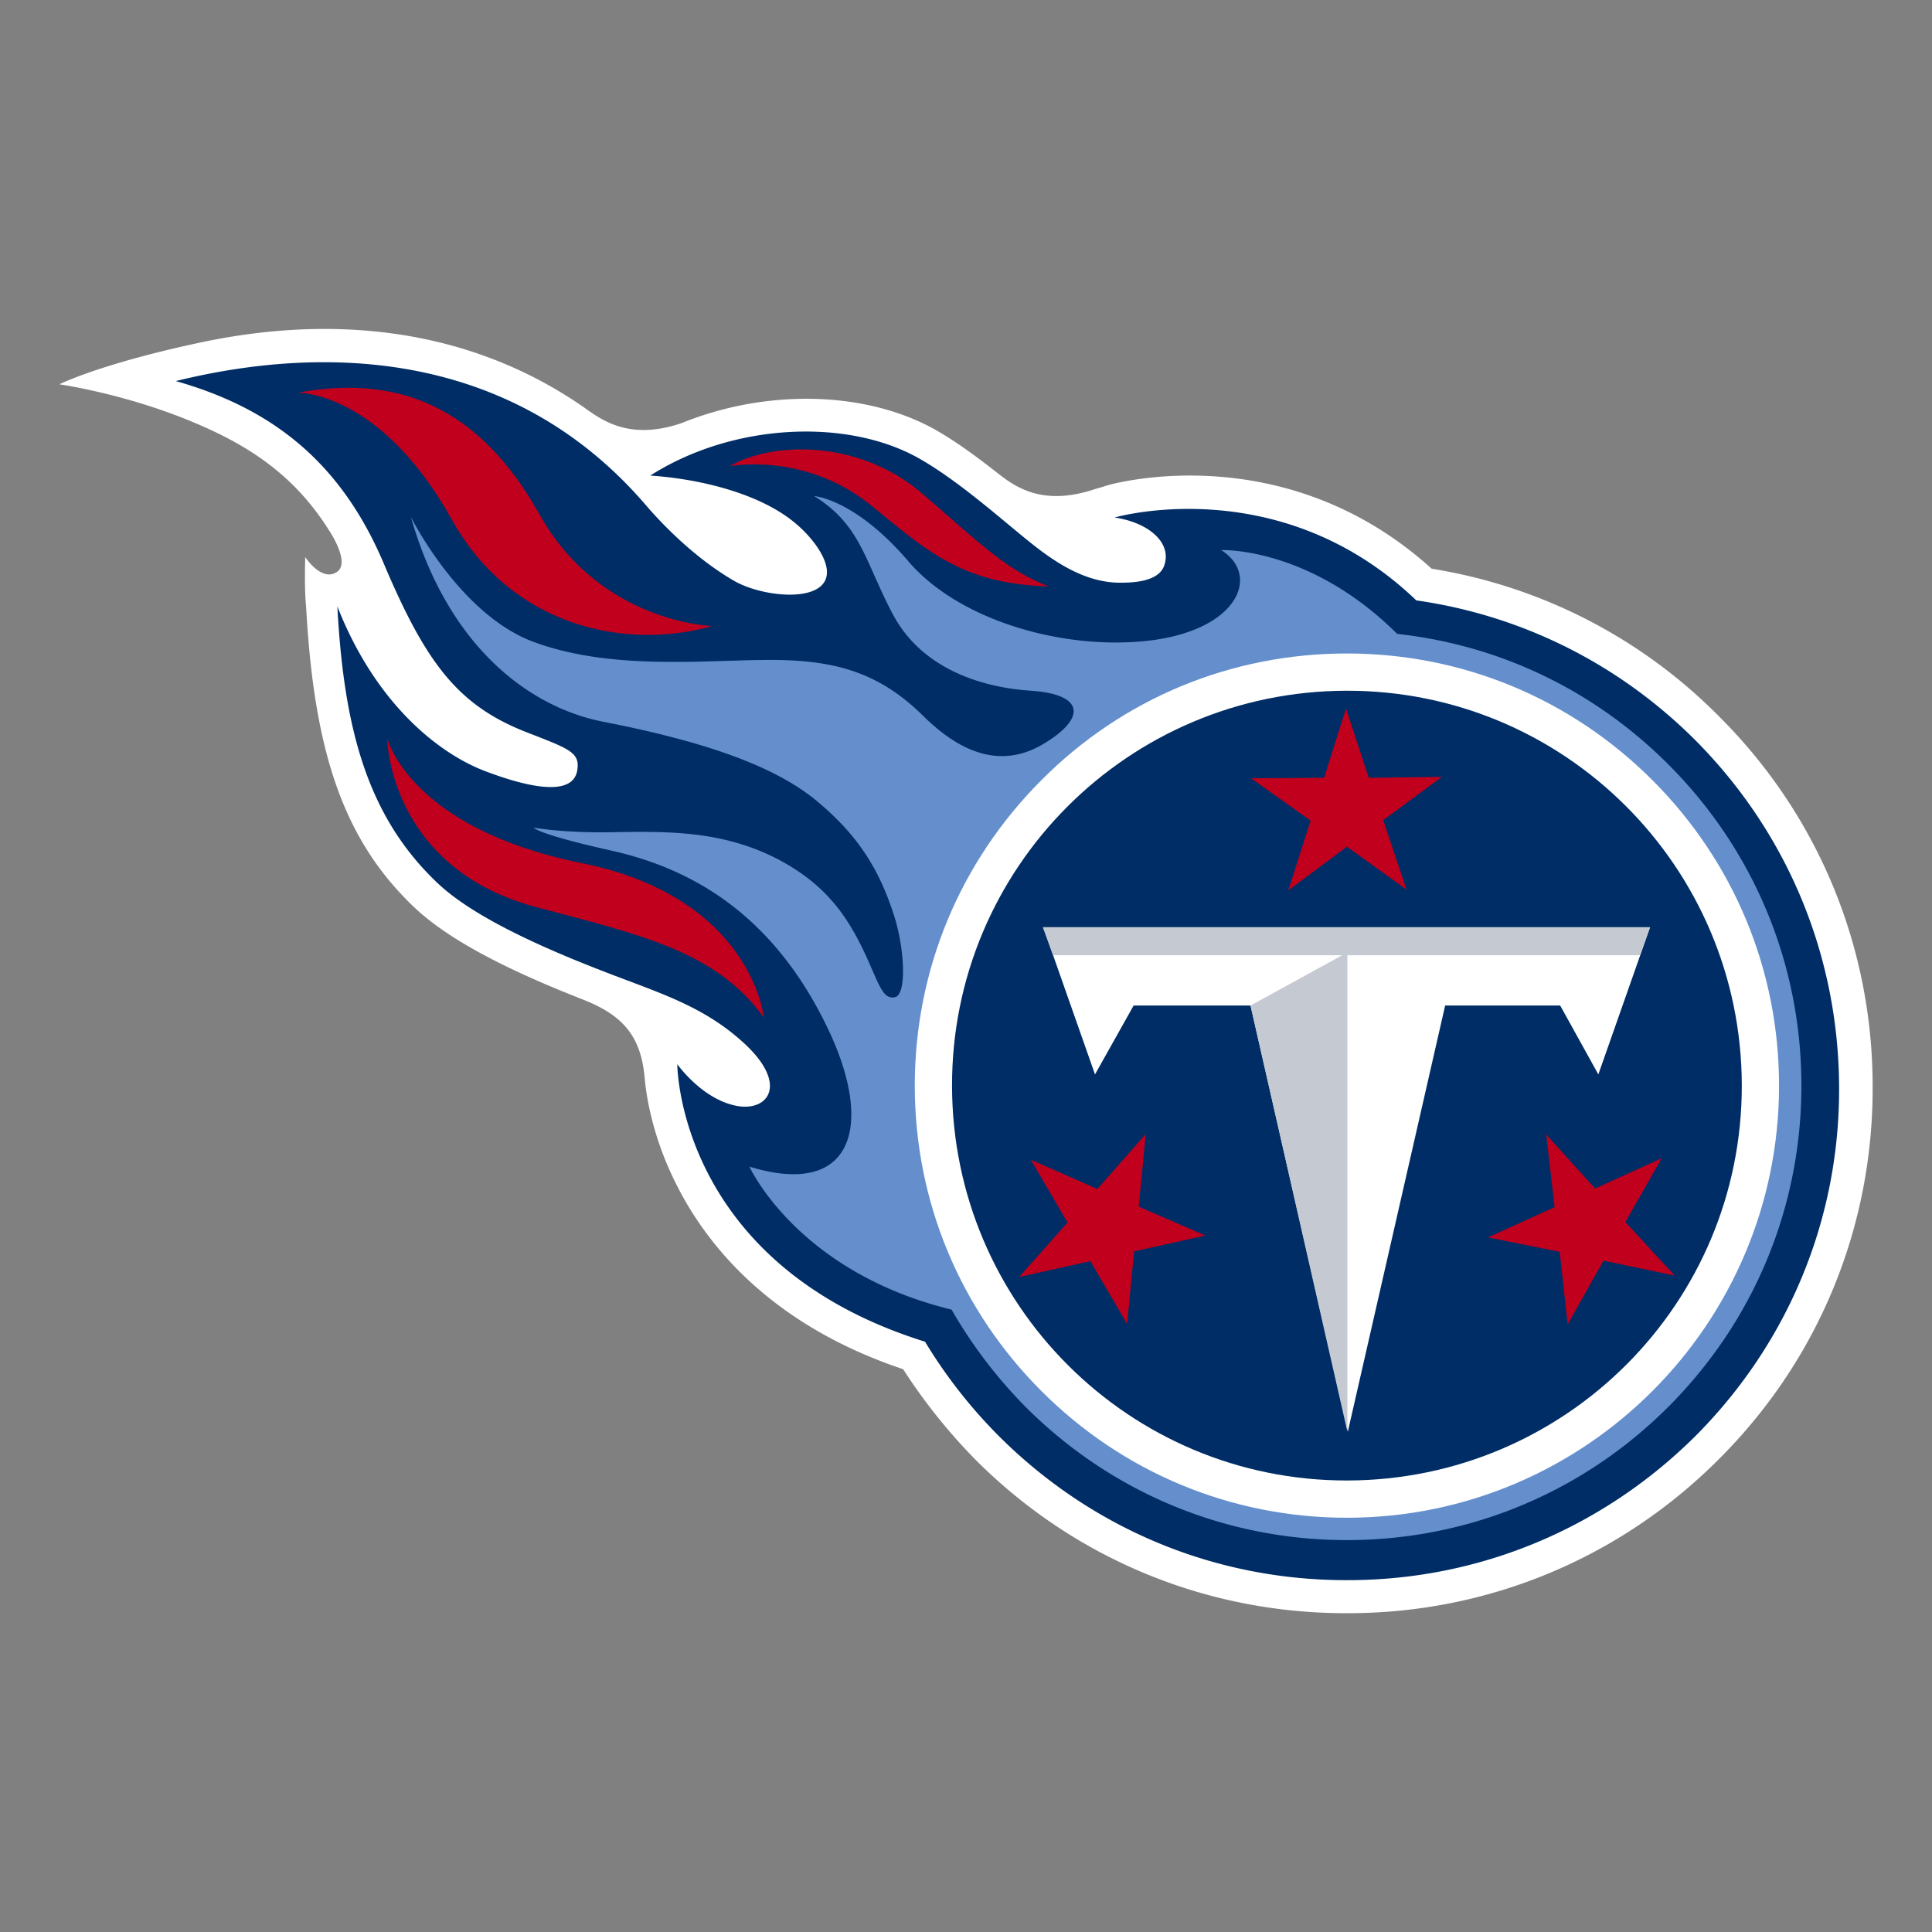 <svg fill="none" xmlns="http://www.w3.org/2000/svg" id="team-logo-tennessee-titans" viewBox="0 0 100 100"><rect x="0" y="0" width="100" height="100" fill="#808080" stroke="none"/><path d="M33.37 55.805c.096 1.109.481 3.302 1.759 5.736 1.566 3.013 4.844 7.063 11.617 9.328a29.24 29.24 0 0 0 3.76 4.7c5.134 5.134 11.98 7.954 19.258 7.93 7.255 0 14.1-2.844 19.234-8.002 5.134-5.134 7.954-11.98 7.93-19.258 0-7.255-2.844-14.1-8.002-19.21a26.893 26.893 0 0 0-14.823-7.592c-7.617-6.893-16.51-4.41-16.872-4.29-.12.048-.314.096-.555.168-2.723.916-4.145-.12-5.061-.843-1.013-.796-2.121-1.615-3.182-2.218-3.64-2.048-8.797-2.12-13.136-.361-2.868.988-4.314-.29-5.158-.868-5.712-3.929-12.677-4.869-20.077-3.23-4.99 1.085-6.99 2.097-6.99 2.097s3.423.482 6.966 1.977c2.94 1.229 5.254 2.796 7.014 5.616 0 0 1.108 1.639.385 2.12-.795.53-1.639-.77-1.639-.77-.024.94-.024 1.88.049 2.602.41 7.52 1.952 12.052 5.567 15.498 1.64 1.567 4.435 3.11 8.75 4.797 1.952.771 3.012 1.783 3.205 4.073Z" fill="#fff"/><path d="M87.696 38.258c-3.953-3.928-8.966-6.41-14.389-7.182-7.062-6.773-15.618-4.29-15.618-4.29 1.807.265 3.013 1.35 2.554 2.53-.313.796-1.614.844-2.217.844-1.904.024-3.567-1.157-4.869-2.218-1.373-1.108-3.59-3.085-5.591-4.217-3.712-2.097-9.641-1.832-13.908.891 2.555.17 5.64.916 7.472 2.435 1.037.843 2.338 2.555 1.278 3.35-.94.699-3.254.337-4.411-.337-1.88-1.085-3.543-2.724-4.556-3.905-6.82-7.954-16.413-8.388-24.343-6.435 5.206 1.47 8.653 4.41 10.798 9.52 2.17 5.11 3.832 7.28 7.351 8.653 2.218.868 2.796 1.036 2.627 2-.265 1.447-2.868.748-4.868-.024-2.435-.964-5.616-3.567-7.544-8.484.337 6.363 1.566 10.87 5.157 14.293 1.519 1.446 4.315 2.94 8.701 4.628 2.796 1.084 5.014 1.735 7.087 3.591 2.434 2.17 1.398 3.615-.217 3.35-1.832-.313-3.134-2.169-3.134-2.169s0 10.364 12.823 14.365a25.874 25.874 0 0 0 3.856 4.917c4.82 4.796 11.208 7.448 18.03 7.424 6.796 0 13.183-2.676 18.004-7.472 4.796-4.82 7.447-11.208 7.423-18.029-.024-6.82-2.675-13.208-7.496-18.029Z" fill="#002D65"/><path d="M86.347 39.56c-3.833-3.832-8.725-6.17-14.028-6.749-4.555-4.531-9.11-4.338-9.11-4.338 2 1.253.963 4.025-3.472 4.652-4.386.602-9.978-.892-12.702-4.05-2.771-3.253-4.892-3.398-4.892-3.398 2.434 1.518 2.603 3.35 4.073 6.122 1.47 2.772 4.507 3.784 7.158 3.953 2.796.193 2.844 1.446.603 2.772-2.458 1.446-4.628.072-6.194-1.47-2.483-2.46-4.965-2.941-8.388-2.893-3.423.048-7.954.482-11.786-.94-3.833-1.422-6.34-6.46-6.34-6.46 1.905 6.677 6.099 9.859 10.003 10.606 5.158 1.012 8.701 2.241 10.895 4 2.12 1.736 3.253 3.447 4.049 5.834.627 1.831.723 4.266.12 4.41-.698.169-.867-.82-1.687-2.506-.916-1.88-2.024-3.35-4.242-4.556-3.013-1.615-5.977-1.518-8.99-1.47-2.386.024-3.784-.241-3.784-.241s.096.313 3.977 1.181c4.338.964 8.508 3.423 11.304 9.352 2.362 5.061 1.133 8.628-4.122 7.014 0 0 2.459 5.447 10.46 7.4a24.64 24.64 0 0 0 3.833 5.037c4.435 4.434 10.34 6.893 16.63 6.893 6.292 0 12.197-2.459 16.632-6.893 4.435-4.435 6.893-10.34 6.893-16.631s-2.458-12.196-6.893-16.631Z" fill="#648FCC"/><path d="M69.716 33.824c5.977 0 11.593 2.338 15.811 6.556 4.218 4.217 6.556 9.833 6.556 15.81 0 12.341-10.027 22.368-22.367 22.368-5.978 0-11.593-2.338-15.811-6.556s-6.556-9.834-6.556-15.811c0-5.978 2.338-11.594 6.556-15.812 4.218-4.241 9.833-6.555 15.81-6.555Z" fill="#fff"/><path d="M69.74 76.63c-11.28.024-20.439-9.111-20.463-20.415-.024-11.28 9.11-20.44 20.415-20.463 11.28-.024 20.439 9.11 20.463 20.415.024 11.28-9.11 20.439-20.415 20.463Z" fill="#002D65"/><path d="M64.727 52.045h-6.05l-2 3.567L54 47.996h31.406l-2.676 7.616-1.976-3.567h-5.953L69.764 74.1l-5.037-22.054Z" fill="#fff"/><path d="M85.406 47.996h-31.43l.531 1.446h14.968l-4.748 2.603L69.74 74.1V49.442h15.136l.53-1.446Z" fill="#C5C9D1"/><path d="M54.29 30.353c-4.555-.12-6.411-1.928-9.231-4.218-3.47-2.772-7.303-2-7.303-2 2.29-1.326 6.82-1.375 10.075 1.494 2.916 2.53 4.338 3.928 6.46 4.724ZM15.413 20.326s4.266-.096 7.978 6.58c3.133 5.616 9.11 6.749 13.473 5.496 0 0-5.76-.145-8.918-5.737-3.181-5.712-7.448-7.279-12.533-6.339ZM39.54 52.672s-.603-6.219-9.449-8.002c-8.918-1.808-10.05-6.46-10.05-6.46s.048 6.7 7.736 8.75c5.351 1.422 9.28 2.265 11.762 5.712Zm33.261-6.628-1.205-3.592 3.037-2.241-3.784.048-1.181-3.591-1.133 3.59-3.784.025 3.085 2.193-1.157 3.616 3.037-2.266 3.085 2.218ZM59.303 58.697l-2.506 2.844-3.447-1.518 1.904 3.254-2.506 2.82 3.687-.82 1.904 3.254.362-3.76 3.688-.82-3.447-1.494.361-3.76Zm17.716 5.351 3.712.747.41 3.76 1.855-3.302 3.688.772-2.555-2.772 1.88-3.302-3.447 1.566-2.53-2.796.434 3.76-3.447 1.567Z" fill="#C0001D"/></svg>